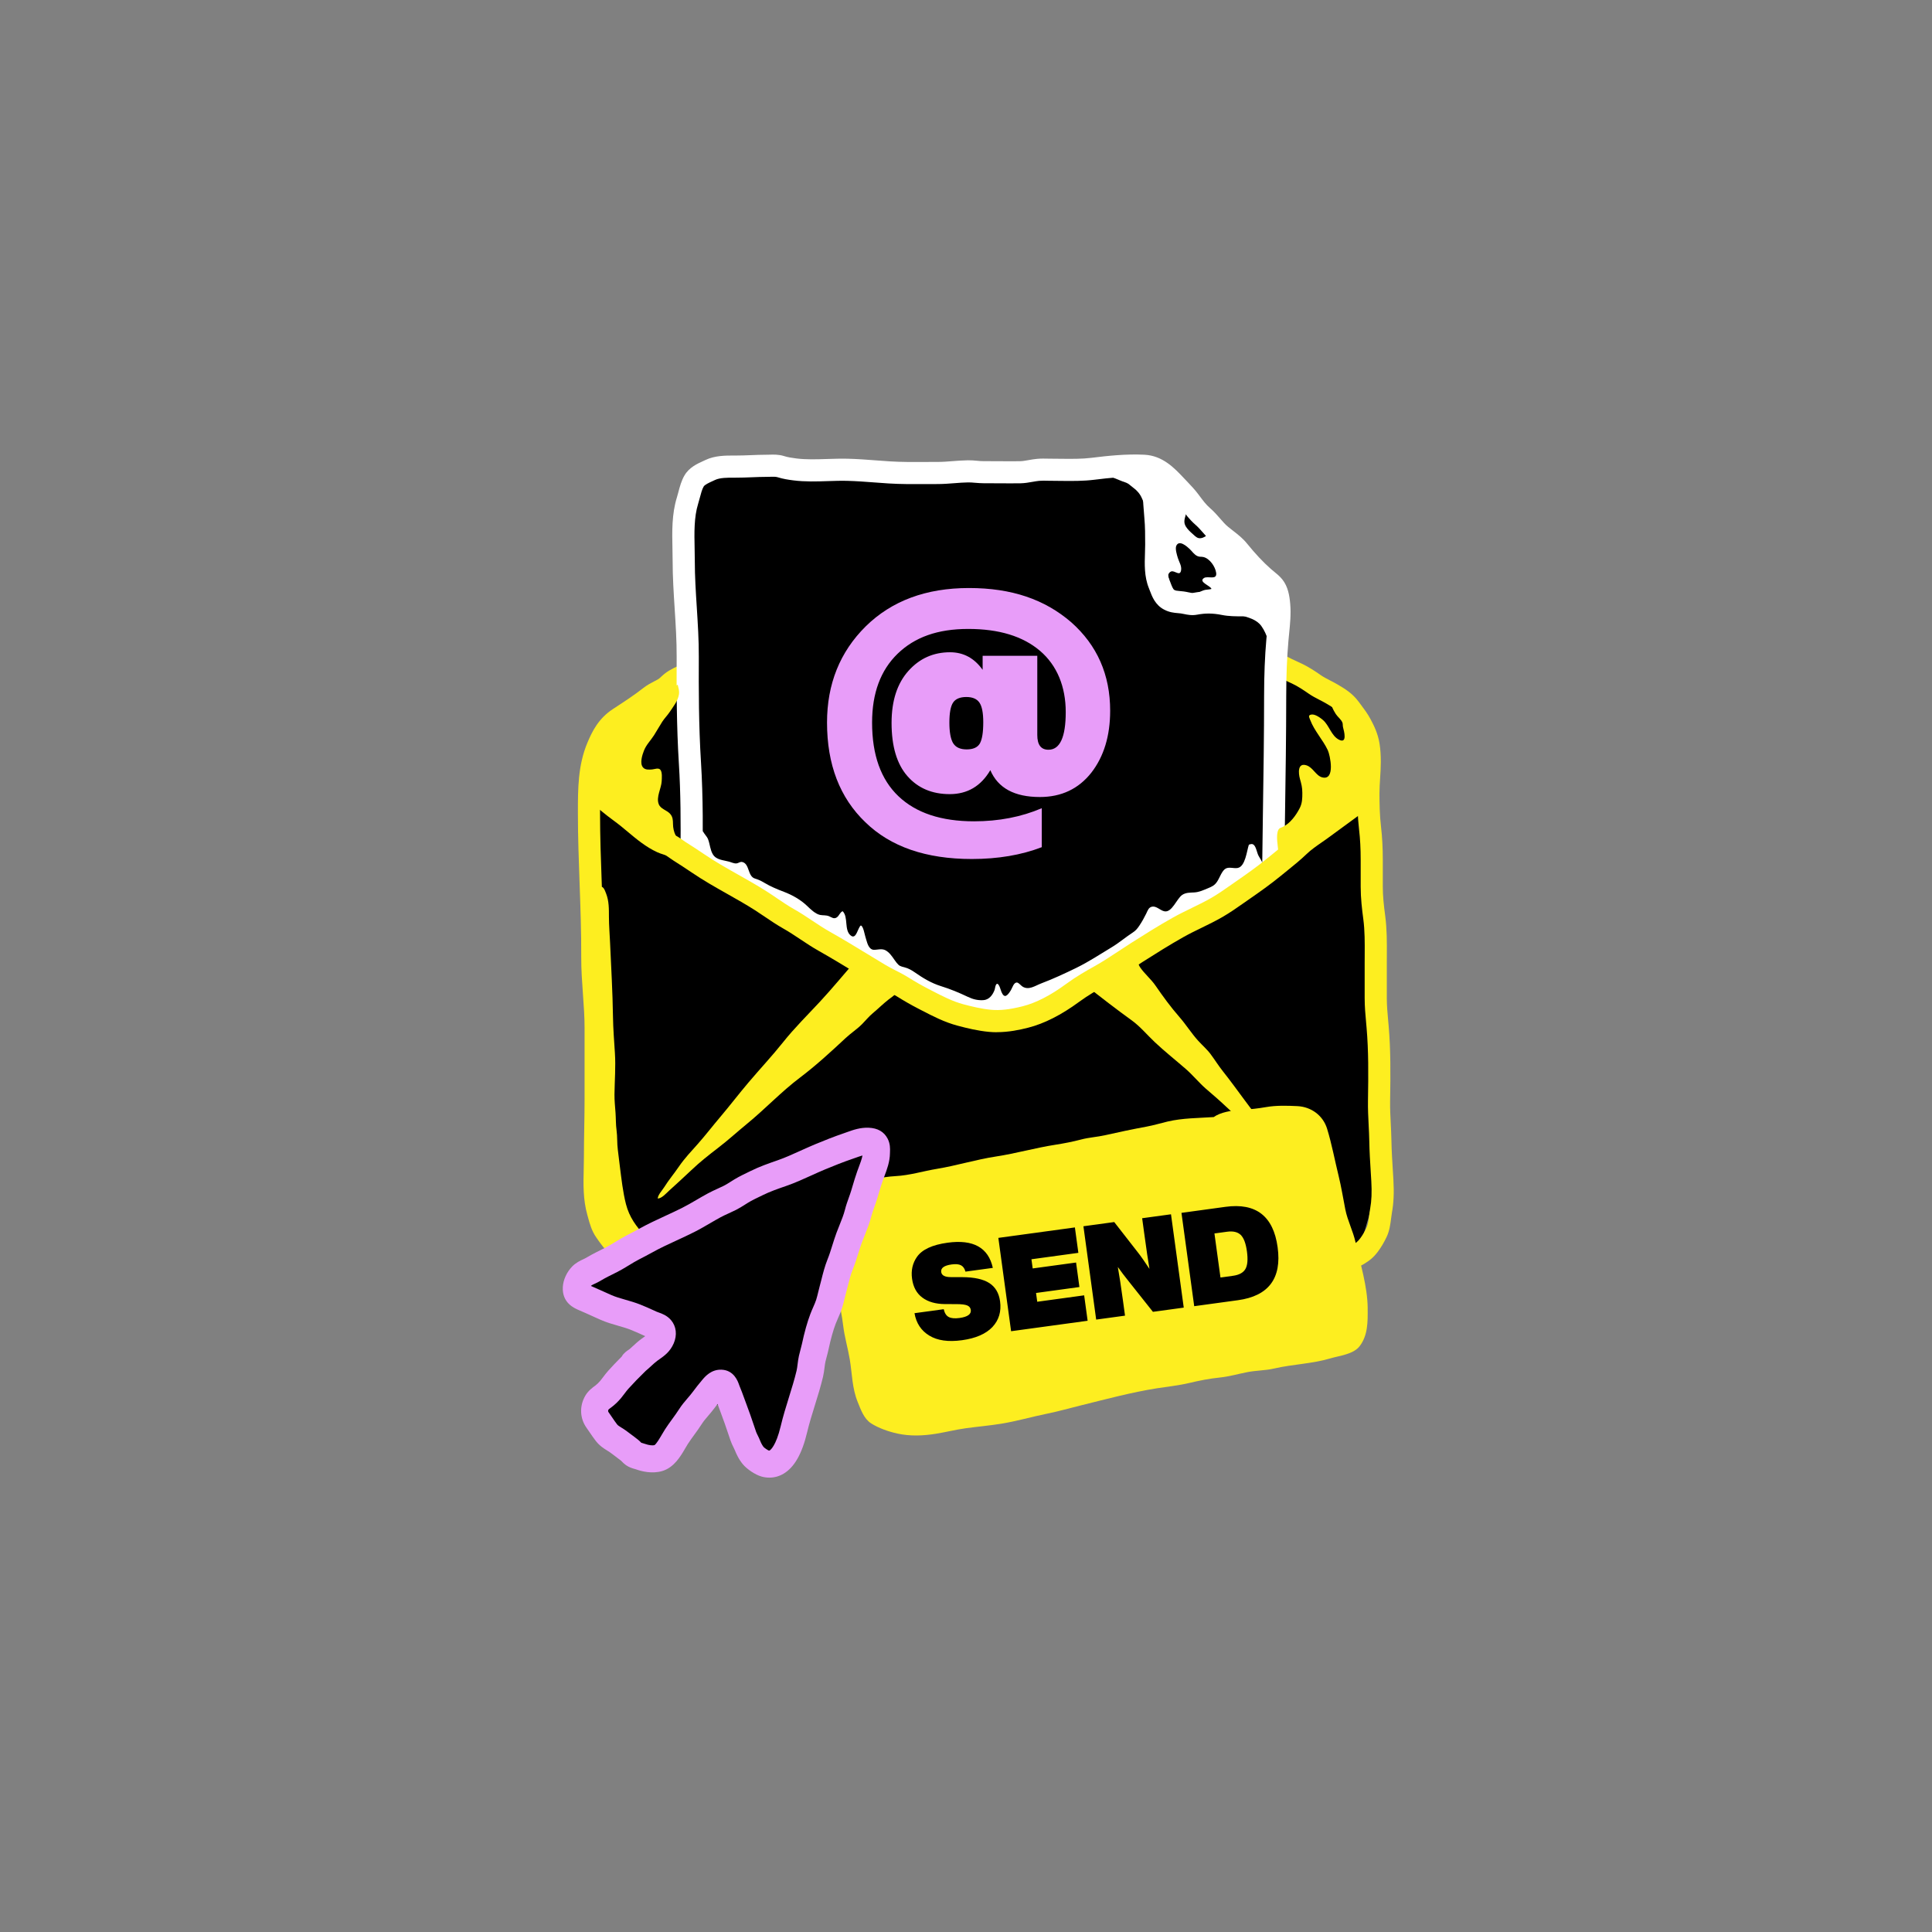 <svg xmlns="http://www.w3.org/2000/svg" id="Layer_1" data-name="Layer 1" viewBox="0 0 1080 1080"><rect x="0" y="0" width="1080" height="1080" fill="#808080" stroke="none"/><defs><style>      .cls-1 {        fill: #e89df9;      }      .cls-2 {        fill: #fff;      }      .cls-3 {        fill: #fdee20;      }    </style></defs><path d="m766.55,454.89c-.23-9.5-.81-18.94-1.75-28.4-.04-.35-.06-.6-.08-.79-.03-.16-.06-.34-.09-.59-.21-1.33-.41-2.66-.64-3.98-.38-2.19-.81-4.36-1.29-6.53-.95-4.22-2.11-8.4-3.59-12.46-.09-.24-.7-1.78-.87-2.23-.35-.76-.69-1.53-1.06-2.28-.82-1.66-1.71-3.28-2.67-4.86-.53-.87-1.08-1.73-1.65-2.57,0-.01-.61-.82-1.03-1.39-.46-.54-1.11-1.32-1.11-1.33-.68-.76-1.38-1.49-2.1-2.21-.61-.6-1.26-1.17-1.91-1.73-.1-.06-.37-.28-.88-.77-.01,0-.02-.02-.04-.03-.13-.02-.27-.04-.44-.07-.75-.13-1.53-.41-2.27-.58-3.83-.9-7.72-1.4-11.43-2.77-12.97-4.79-19.49-16.46-19.91-29.94-.16-5.14.72-10.24.84-15.37.02-.94-.03-1.89,0-2.83.01-.44.03-.74.06-.96-.06-.16-.12-.36-.19-.61-.18-.59-.31-1.17-.47-1.75,0,.15-.29-.28-.61-.82-.08-.08-.16-.16-.24-.24-9.15-10.56-18.81-20.7-29.37-29.86-2.23-1.93-4.5-3.81-6.81-5.65-.31-.23-1.97-1.52-2.07-1.6-1.09-.81-2.2-1.61-3.31-2.4-5.1-3.62-10.39-6.97-15.86-10.01-2.7-1.5-5.45-2.92-8.24-4.26-1.19-.57-2.39-1.13-3.6-1.67-.23-.11-2.04-.85-2.4-1-4.2-1.65-8.44-3.16-12.76-4.45-5.71-1.71-11.51-3.08-17.38-4.15-1.39-.25-2.78-.49-4.18-.71-.19-.03-2.37-.32-2.77-.38-2.55-.3-5.11-.56-7.67-.76-14.12-1.1-28.36-.65-42.51-.49-15.8.18-31.6.51-47.4.92-28.74.76-57.59,2.85-86.32,1.6-5.11-.22-10.24-.4-15.36-.1-1.26.07-6.82,1.06-2.65.17-2.1.45-4.18.82-6.23,1.48-.37.12-.73.26-1.1.39-.05.02-.08.04-.14.07-.88.53-1.81,1.07-2.71,1.56-.1.05-.16.08-.25.13-.03.03-.05.06-.09.1-.77.78-1.55,1.57-2.33,2.33-.11.11-.19.18-.28.26-.06.12-.12.24-.21.39-.61,1.1-1.32,2.13-1.9,3.24,0,0-.01.02-.01.03-.34,15.3-2.4,30.49-3.73,45.72-1.39,15.92-1.92,31.98,1.63,46.8.32,1.32.44,2.64.43,3.95v.04c0,.37-.03.73-.06,1.09-.01.19-.03.38-.05.57-.02.21-.06.41-.09.61-.05.33-.11.65-.18.98-.02.08-.04.15-.06.23-.62,2.61-1.9,5.1-3.85,7.12-4.7,4.87-9.32,9.81-13.79,14.89-2.21,2.52-4.39,5.07-6.52,7.66-.88,1.07-1.74,2.15-2.61,3.22-.24.3-.41.51-.55.68-.11.15-.24.33-.4.54-6.38,8.57-12.22,17.51-16.77,27.21-.26.55-.5,1.1-.75,1.65.03-.04-.77,1.77-.93,2.19-.83,2.14-1.6,4.3-2.31,6.49-1.3,4.04-2.38,8.16-3.24,12.31-.48,2.33-.86,4.67-1.24,7.01-.02.1-.03.19-.04.27-.01.16-.03.34-.05.55-.07.82-.18,1.63-.25,2.45-.45,4.69-.67,9.4-.72,14.1-.11,11.26.83,22.47,2.07,33.65,1.62,14.56,2.36,29.23,2.96,43.86.62,15.08.99,30.16,1.56,45.24.4,10.68.92,21.18.34,31.85-.54,9.78-1.28,19.62-.41,29.4.14,1.54.52,3.46.05.84.21,1.16.4,2.32.65,3.47.25,1.11.53,2.22.86,3.31.13.42.61,1.6.76,2.01.34.63.69,1.24,1.06,1.86.25.37.72,1.06,1.08,1.41.64.63,3.34,2.5.22.31,4.75,3.34,7.68,8.56,7.38,14.01.02.19.05.39.05.58.39,8.62-7.21,14.28-15,15-.31.03-.57.05-.8.07-.09.02-.2.05-.35.07-.93.19-1.85.38-2.76.62-.88.23-1.75.5-2.62.78-.15.05-.77.31-1.23.5-.42.23-.97.52-1.08.59-.62.39-1.24.78-1.85,1.18.81-.47-.16.4-1.05,1.19.31-.22-.33.57-.92,1.43-.03.1-.07.21-.12.34,0,.45-.02.9-.04,1.33.44,1.16,1.62,4.54.58,2.38.89,1.85,1.83,3.64,2.94,5.37.04.04.07.07.12.12.62.62,1.22,1.26,1.84,1.88.1.1.64.56,1.02.9.43.3,1.07.76,1.19.84,1.52,1,3.1,1.9,4.72,2.73.82.42,1.65.83,2.49,1.22.12.06.8.35,1.3.57.65.24,2.31.88,2.24.86.88.33,1.76.64,2.64.95,3.46,1.22,6.95,2.33,10.42,3.48,13.85,4.59,14.64,24.68,0,28.93-2.12.62-4.23,1.28-6.3,2.05-.34.13-.67.26-1,.39-.03.01-.05.02-.08.04-.55.3-1.16.54-1.72.83-1.6.81-3.17,1.69-4.68,2.66-.47.3-.94.62-1.4.94-.03.02-.04.03-.07.05-.04.04-.07.07-.07.07-1.11,1.02-2.15,2.07-3.2,3.14-.07.07-.11.11-.17.16-.11.19-.24.41-.42.69-.19.3-.45.91-.72,1.54.02.37-.17,1.12-.81,1.69-.09.3-.19.6-.26.9-.07.27-.12.56-.17.85,0,.86-.11,1.74-.09,2.6.52.52.45,1.75.31,2.2.06.41.1.73.12.82.31,1.28.7,2.54,1.14,3.79.04.11.08.22.12.33,1.08,1.97,2.05,3.98,3.28,5.87.26.4.53.78.8,1.17,1.42.99,1.59,1.66,1.21,1.47.31.42.59.83.85,1.12,1.61,1.81,3.33,3.53,5.15,5.14.35.31.71.61,1.07.91.93.16,1.65.92,1.72,1.19.46.38.88.73,1.11.89,2.01,1.33,4.1,2.54,6.27,3.61.02,0,.04.02.05.02,3.32.55,1.65.79,0,0-.13-.02-.24-.04-.38-.06.4.06.96.4,1.32.52,1.1.39,2.2.79,3.32,1.13,1.11.33,2.23.62,3.36.87.15.03.3.06.45.09,1.95-.25,4.51.12,6.53.14.14-.03.27-.05.41-.08,1.13-.29,2.24-.66,3.37-.97.22-.1.43-.2.64-.31,1.04-.55,2.01-1.2,3-1.82.08-.05.14-.08.21-.13.13-.14.28-.31.47-.5.89-.92,1.78-1.89,2.7-2.78.06-.06.11-.1.16-.15.33-.48.68-.96,1-1.45.82-1.25,1.58-2.55,2.29-3.87.49-.93,2.43-5.62,1.42-2.87.54-1.43,1.06-2.85,1.54-4.3,2.62-7.99,10.21-12.35,18.45-10.48,8.49,1.93,11.72,10.74,10.48,18.45.43-2.66.02,2.65,0,3.22,0,.1.01.17.02.26.1.47.21.95.35,1.41.25.61.37.97.42,1.17.04.05.06.08.1.14.22.38.47.73.7,1.1,0,0,0,0,0,0,.35.16,2.72,2.14,2.06,1.83.78.48,1.57.94,2.36,1.42.31.17.64.32.96.47.15.06.33.12.53.2,1.43.4,2.83.86,4.27,1.23,1.47.38,2.95.74,4.44,1.04-.46-.16,2.39.18,2.92.23.01,0,.03,0,.04,0,.17-.17.35-.33.52-.51.12-.14.24-.28.36-.42,1.1-2.14,2.85-4.13,4.18-6.13,1.69-2.54,3.21-5.18,4.58-7.91.59-1.18,1.13-2.38,1.7-3.56.2-.47.34-.78.43-.98.24-.59.48-1.18.71-1.77,2.46-6.34,4.48-12.85,6.22-19.43,1.72-6.52,3.17-13.12,4.34-19.77.24-1.34.46-2.68.67-4.02.08-.49.5-3.58.53-3.74.26-2.23.5-4.46.68-6.7.02-.24.06-.47.08-.7-.28-5.47,2.42-11.01,7.35-13.88,7.02-4.1,16.4-1.59,20.52,5.38,1.28,2.17,2.61,4.31,4.06,6.38.22.31,1.78,2.34,1.64,2.2.42.51.84,1.02,1.27,1.52,2.74,3.16,5.75,6.09,9,8.74-.28-.3,3.25,2.25,3.83,2.61,1.59,1.01,3.23,1.95,4.9,2.82.92.48,1.85.95,2.79,1.39,0,0,1.17.49,1.83.79.6.22,1.33.5,1.5.56.78.28,1.57.55,2.36.81,4,1.3,8.09,2.29,12.23,3.04,1.09.2,2.18.37,3.28.53.11.01.23.02.37.04,1.95.19,3.89.38,5.85.51,8.75.58,17.54.36,26.28-.23,15.57-1.06,30.98-3.45,46.48-5.2,13.21-1.49,26.51-2.07,39.76-3.06,7.62-.57,15.24-1.22,22.84-2.09,1.09-.13,2.19-.26,3.28-.39-.03,0,1.7-.23,2.36-.31.36-.05.7-.1.84-.12.87-.13,1.73-.26,2.6-.39,3.63-.56,7.25-1.2,10.85-1.93,6.86-1.39,13.67-3.12,20.28-5.44,1.43-.5,2.84-1.04,4.24-1.6.12-.08,1.98-.9,2.78-1.29,2.75-1.35,5.43-2.86,7.97-4.57.18-.12.35-.25.53-.37-.06,0,.21-.21,1.2-.86,1.07-.95,2.15-1.88,3.16-2.9,1.02-1.03,1.96-2.11,2.9-3.2.72-.84,1.44-1.7,2.14-2.56.18-.22,1.34-1.73,1.51-1.94,5.33-7.18,9.87-14.95,13.66-23.04,2.91-6.21,5.88-14.71,8.17-23.17,2.43-8.97,4.2-18.1,5.52-27.29.04-.29.07-.49.09-.62.07-.58.15-1.16.22-1.75.13-1.06.25-2.12.37-3.19.24-2.13.46-4.26.66-6.39.42-4.54.77-9.08,1.05-13.63.6-9.68.89-19.34.91-29.04.03-15.04.2-30.11,1.17-45.12-1.49-13.29-3.45-26.56-5.05-39.8-2.39-19.74-2.85-39.32-3.33-59.16Z"></path><g><path class="cls-3" d="m341.6,701.76c.82-.88,1.87-1.63,3.24-2.13,3.46-1.25,6.96-2.41,10.45-3.6-1.47-.64-2.88-1.45-4.25-2.5-2.86-2.19-5.12-5.32-7.58-8.88-1.34-1.94-2.01-4.41-2.79-7.27-.15-.55-.3-1.09-.45-1.64-1.92-6.77-1.74-14.18-1.55-22.02.06-2.32.11-4.63.11-6.91,0-5.43.09-10.97.19-16.32.09-5.41.19-11,.19-16.54v-13.31c-.01-8.6-.01-17.2,0-25.8.01-6.78-.48-13.56-.95-20.12-.47-6.49-.95-13.2-.92-19.7.07-13.96-.44-28.08-.93-41.73-.46-12.67-.93-25.77-.93-38.61v-.78c0-12.13,0-23.58,4.33-33.91,2.63-6.25,4.94-10.22,9.62-13.28l.91-.6c5.64-3.68,11.47-7.49,16.93-11.77,1.25-.98,2.74-1.75,4.46-2.64.7-.37,1.41-.73,2.12-1.12,1.84-1.01,3.15-2.23,4.2-3.2.51-.47.95-.88,1.38-1.2,1.67-1.26,4.34-2.43,6.7-3.47.88-.38,1.72-.76,2.49-1.12l-5.25-11.21c-.69.32-1.44.65-2.23,1-2.97,1.31-6.34,2.79-9.16,4.91-.94.7-1.69,1.4-2.35,2.02-.69.64-1.24,1.16-1.74,1.43-.62.34-1.25.67-1.87.99-1.98,1.03-4.23,2.19-6.39,3.89-5.03,3.95-10.64,7.61-16.06,11.15l-.91.6c-8.07,5.27-11.59,12.49-14.26,18.84-5.3,12.63-5.3,25.89-5.3,38.71v.78c0,13.06.48,26.27.94,39.05.49,13.53.99,27.51.92,41.23-.03,6.98.47,13.93.95,20.65.48,6.62.93,12.88.92,19.21-.01,8.61,0,17.22,0,25.83v13.31c0,5.43-.09,10.97-.18,16.32-.09,5.4-.19,10.99-.19,16.53,0,2.19-.05,4.4-.11,6.62-.2,8.41-.41,17.12,2.02,25.68.15.51.28,1.02.42,1.53.94,3.45,2.01,7.37,4.55,11.04,2.49,3.61,5.03,7.1,8.34,10.07Z"></path><path class="cls-3" d="m778.94,659.74c-.11-1.85-.22-3.69-.34-5.54-.34-5.37-.68-10.93-.78-16.33-.06-3.21-.22-6.43-.37-9.54-.22-4.41-.44-8.58-.37-12.78.25-15.5.35-28.44-.82-42.07-.09-1.01-.18-2.01-.27-3-.39-4.28-.75-8.33-.76-12.51v-19.69c0-1.44,0-2.88.02-4.32.04-7.11.08-14.46-.9-21.87-.84-6.3-1.36-11.24-1.36-16.42v-15.13c0-6.56-.33-12.67-.97-18.15-.79-6.7-.89-13.28-.89-18.84,0-2.78.17-5.55.36-8.49.19-2.95.38-6.01.39-9.13,0-3.9-.22-7.16-.71-10.24-.91-5.69-3.14-10.17-5.17-13.92-1.55-2.87-3.35-5.28-5.1-7.61-.43-.58-.87-1.16-1.3-1.75-3.61-4.93-8.04-7.53-11.96-9.82-1.39-.82-2.77-1.53-4.1-2.21-1.9-.98-3.7-1.91-5.26-3-2.73-1.91-6.85-4.68-11.15-6.66l-1.07-.49c-3.06-1.4-5.94-2.72-8.62-4.36l-6.46,10.56c3.31,2.03,6.68,3.57,9.94,5.06l1.06.48c3.38,1.55,6.88,3.91,9.21,5.54,2.24,1.57,4.5,2.74,6.68,3.86,1.24.64,2.41,1.25,3.52,1.9,3.8,2.23,6.23,3.73,8.22,6.44.46.63.92,1.24,1.38,1.85,1.54,2.06,3,4.01,4.11,6.07,2.02,3.75,3.29,6.58,3.84,10,.39,2.42.56,5.04.56,8.27,0,2.74-.18,5.48-.36,8.37-.19,3-.39,6.1-.39,9.27,0,5.91.12,12.95.98,20.28.59,5.01.89,10.63.89,16.71v15.13c0,6.5.75,12.72,1.46,18.05.87,6.56.83,13.17.79,20.17,0,1.46-.02,2.92-.02,4.39v19.7c0,4.74.41,9.26.81,13.62l.26,2.95c1.12,13.05,1.02,25.67.78,40.81-.08,4.61.16,9.18.38,13.6.15,3.01.31,6.11.36,9.12.1,5.69.45,11.38.8,16.89.11,1.83.23,3.65.33,5.48.34,5.98.14,10.91-.63,15.08-.24,1.33-.41,2.67-.58,3.97-.31,2.45-.63,4.99-1.4,6.65-1.05,2.25-2.41,4.55-3.64,6.16-1.37,1.79-2.24,2.46-4.53,3.84-2.65,1.59-5.95,1.92-9.77,2.3-1.11.11-2.23.22-3.35.36-5.8.74-12.42-.03-16.89-.66-.46-.06-.91-.14-1.36-.22,1.88,3.96,2.13,8.71.26,12.56,5.16.71,12.55,1.48,19.55.6,1.01-.13,2.02-.23,3.02-.33,4.63-.46,9.88-.99,14.91-4.01,3.31-1.99,5.46-3.61,8-6.95,1.75-2.3,3.58-5.37,5-8.41,1.6-3.42,2.07-7.11,2.48-10.35.15-1.18.29-2.3.47-3.28.95-5.16,1.21-11.05.81-18.03Z"></path><path class="cls-3" d="m506.47,699.03c-4.21.06-8.44.24-12.66.69-2.69.29-5.52.06-8.51-.17-2.1-.16-4.26-.33-6.54-.35-2.55,0-5.01.16-7.39.35.07,4.28-.34,8.45-1.21,12.5.52-.04,1.04-.08,1.55-.12,2.43-.19,4.71-.37,6.98-.36,1.83,0,3.68.15,5.64.31,3.42.27,6.96.55,10.79.14,3.26-.35,6.61-.51,9.99-.59-1.29-4.08-.83-8.78,1.36-12.41Z"></path><path class="cls-3" d="m479.18,536.03c-6.94,7.98-13.62,16.17-20.82,23.92-6.98,7.51-14.23,14.65-20.63,22.68-6.14,7.7-12.93,14.95-19.3,22.46-5.35,6.3-10.36,12.88-15.7,19.18-4.24,4.99-8.25,10.22-12.58,15.12-3.66,4.13-7.53,8.16-10.64,12.74-2.69,3.95-5.71,7.5-8.24,11.55-1,1.6-3.65,4.45-3.57,6.33,2.35-.16,4.72-2.96,6.34-4.43,4.17-3.8,8.36-7.58,12.44-11.47,4.73-4.51,9.81-8.51,14.99-12.48,5.56-4.26,10.73-9,16.15-13.44,10.14-8.31,19.08-17.88,29.56-25.79,9.03-6.82,17.34-14.48,25.6-22.18,2.89-2.7,6.26-4.86,9.05-7.66,2.03-2.04,3.77-4.24,5.99-6.1,3-2.51,5.8-5.29,8.88-7.71,1.34-1.05,3.07-2.15,4.16-3.39.86-.98.72-1.62-21.65-19.31Z"></path><path class="cls-3" d="m607.14,550.95c8.4,6.67,16.74,13.11,25.41,19.37,4.84,3.49,8.69,8.2,13.01,12.27,5.54,5.22,11.48,9.91,17.21,14.89,3.92,3.4,7.2,7.45,11.08,10.91,2.86,2.55,5.83,4.96,8.65,7.56,5.55,5.12,10.99,10.29,16.79,15.14,8.98,7.5,18.49,14.91,26.73,23.23,3.14,3.17,6.75,7.95,10.87,9.72-.58-1.28-1.54-2.31-2.44-3.38-2.79-3.33-5.51-6.76-8.52-9.9s-6.2-6.11-9.09-9.38c-3.06-3.48-5.72-7.28-8.77-10.78-8.82-10.12-16.17-21.32-24.51-31.81-2.4-3.02-4.43-6.29-6.72-9.38-2.06-2.8-4.71-5.05-7.04-7.61-3.8-4.18-6.79-9.04-10.52-13.3-4.9-5.6-9.15-11.45-13.38-17.58-2.5-3.62-5.93-6.4-8.49-10.05-1.28-1.83-1.94-5.38-3.78-6.63-2.49-1.7-6.24.96-8.26,2.18-5.03,3.04-7.94,8.07-18.24,14.53Z"></path><path class="cls-2" d="m389.6,479.05c.67-4.95,1.78-9.79,3.32-14.52.71,1.77,2.26,2.89,2.95,4.76,1,2.67,1.12,5.81,2.62,8.28,1.95,3.2,5.78,3.18,9.11,4.1,1.3.36,2.79,1.15,4.15.97,1.26-.17,2.04-1.17,3.5-.69,3.82,1.28,2.7,7.95,6.79,9.17,2,.6,3.31,1.22,5.14,2.31,3.48,2.09,7.22,3.65,11.01,5.09,4.67,1.77,9.35,4.4,12.98,7.88,1.86,1.78,4.61,4.51,7.25,5.05,1.71.34,3.35.03,5.03.73,1.48.61,2.65,1.7,4.25.69,1.46-.92,1.68-2.76,3.33-3.51,3.36,3.29.68,10.63,4.6,13.64,3.09,2.38,3.81-4.39,5.58-5.66,1.4.35,2.13,5.1,2.56,6.39.65,1.96,1.18,5.02,2.84,6.46,1.05.91,2.07.82,3.41.66,2.54-.29,4.09-.54,6.23,1.2,2.11,1.71,3.31,4.06,4.97,6.15,1.43,1.8,2.18,1.98,4.39,2.53,2.12.53,4.03,1.61,5.82,2.86,4.61,3.22,9.22,6,14.68,7.7,5.25,1.63,9.93,3.59,14.89,5.94,2.83,1.34,5.38,2.01,8.53,1.87,3.39-.15,5.41-2.89,6.49-5.86.19-.51.44-3.38,1.47-3.28,1.11.11,1.98,3.73,2.32,4.53,1.69,4.01,3.44,2.03,5.3-1,.8-1.3,1.6-4.49,3.48-4.23.91.13,2.17,1.72,2.98,2.23,3.53,2.23,6.99-.43,10.51-1.77,6.69-2.53,13.27-5.59,19.69-8.73,6.83-3.34,13.18-7.55,19.7-11.48,4.1-2.47,7.74-5.61,11.75-8.22,1.65-1.07,2.54-2.16,3.62-3.75,1.48-2.2,2.74-4.44,3.9-6.82.82-1.68,1.34-3.61,3.41-3.91,2.38-.35,4.42,2.11,6.69,2.6,4.31.94,6.9-7.03,10.01-9.14,2.07-1.4,4.41-1.25,6.8-1.4,2.83-.18,5.1-1.31,7.69-2.37,2.25-.92,3.62-1.58,5.03-3.66s2.64-6.04,4.73-7.26c1.95-1.14,4.66.05,6.82-.39,4.25-.85,5.04-9.52,6.2-12.99,1.03-.38,1.94-.67,2.8.14,1.36,1.28,1.75,4.59,2.71,6.21.78,1.31,1.65,2.73,2.26,4.1.76,1.72.08,2.3-1.38,3.61-2.05,1.84-4.68,3.02-6.92,4.65-2.81,2.05-5.49,3.97-8.62,5.5-2.92,1.42-5.47,3.01-7.91,5.17-2.82,2.5-5.49,4.33-8.65,6.3-1.64,1.02-3.21,2.16-4.73,3.35-3.6,2.84-7.81,4.56-11.39,7.4-3.08,2.44-5.59,5.53-9.08,7.41-1.49.8-3.14,1.25-4.63,2.06-1.69.92-2.9,2.29-4.37,3.5-2.06,1.7-4.56,2.76-6.71,4.36-2.89,2.14-5.42,4.58-8.14,6.9-2.88,2.45-6.38,4.25-9.62,6.17-3.99,2.37-7.97,4.75-11.95,7.13s-8.76,3.58-12.64,6.21c-1.84,1.25-3.51,2.42-5.62,3.17-4.67,1.66-10.27,2.68-15.2,2.87-5.5.21-10.89.99-16.41.68s-10.82-2.27-16-3.93c-6.8-2.18-13.63-3.61-20.23-6.46-8.29-3.58-15.24-9.87-23.42-13.76-5.36-2.54-10.37-5.52-15.55-8.36-4.77-2.62-9.73-4.82-14.42-7.61-5.66-3.37-11.2-7-16.9-10.3-5.13-2.96-10.44-5.55-15.5-8.65-4.81-2.95-9.02-6.82-14.03-9.39-3.74-1.92-6.85-4.54-10.34-6.83-4.87-3.19-8.8-7.46-15.95-14.78Z"></path><path class="cls-3" d="m360.87,691.19c-5.21-5.5-9.09-10.8-10.96-18.11-1.73-6.77-2.51-14.08-3.4-21-.4-3.13-.74-6.27-1.15-9.4-.47-3.61-.2-7.26-.7-10.86-.45-3.21-.34-6.46-.57-9.69-.24-3.44-.63-6.89-.59-10.35.09-7.68.74-15.45.24-23.14-.44-6.79-.98-13.58-1.08-20.38-.21-13.78-1.01-27.6-1.63-41.37-.21-4.7-.61-9.48-.63-14.18-.02-4.56.09-9-1.62-13.31-.6-1.52-1.8-5.3-3.85-2.83-1.43,1.72-1.53,5.21-1.88,7.34-.86,5.2-.67,10.73-.97,16.01-.83,14.22-.44,28.52.04,42.75.2,5.95,1.38,11.8,1.68,17.75.27,5.28.52,10.54.69,15.82.34,10.49.49,20.99.5,31.48.01,8.14-1.01,16.15-1.15,24.28-.14,8.12.04,15.96,1.72,23.95.67,3.21,1.78,6.54,3.09,9.54.59,1.35,1.7,2.27,2.45,3.55.87,1.48,1.52,3.93,3,4.88.64.41,1.3.49,1.98.81,1.03.5,1.82,1.43,2.98,1.57.98.12,2.48-.54,3.35-.8,2.47-.74,4.84-1.56,8.48-4.31Z"></path><g><path class="cls-3" d="m693.58,690.34c-1.7-1.66-4.25-2.26-7.67-1.79l-7.03.96,3.37,24.62,7.03-.96c3.42-.47,5.72-1.73,6.91-3.78,1.19-2.05,1.47-5.33.86-9.82-.61-4.49-1.77-7.57-3.46-9.23Z"></path><path class="cls-3" d="m764.55,731.39c-.13-12.49-4.14-24.87-6.82-37.03-1.37-6.22-4.47-12.08-5.69-18.29-1.25-6.31-2.22-12.54-3.76-18.8-2.14-8.68-3.8-17.76-6.43-26.31-2.26-7.36-8.82-12.26-16.66-12.63-5.61-.27-11.86-.44-17.37.53-4.5.79-9.07,1.29-13.61,1.53-5.88.31-12.07,1.4-15.73,4.06-8.54.57-17.39.52-25.79,2.5-3.93.93-7.73,2.09-11.71,2.83-7.77,1.44-15.53,3.06-23.22,4.81-4.46,1.01-8.93,1.22-13.36,2.39-4.76,1.25-9.5,2.17-14.37,2.93-11.21,1.74-22.1,4.88-33.31,6.59-11.09,1.69-21.85,5.06-32.93,6.89-7.87,1.3-15.23,3.65-23.19,4.07-4.13.22-8.37.89-12.46,1.92-6.35,20.31-12.07,40.86-19.07,60.96-.19.55-.42,1.05-.69,1.51-.16.45-.32.91-.48,1.36,1.53,5.92,2.73,11.91,3.46,17.98.76,6.28,2.61,12.43,3.66,18.68,1.35,8.09,1.28,16.15,4.45,23.88,1.71,4.18,3.41,9.3,7.48,11.92,4.16,2.67,9.84,4.64,14.69,5.7,7.15,1.55,14.29,1.27,21.47.12,5.63-.9,11.19-2.33,16.83-3.1,6.66-.92,13.34-1.47,19.99-2.56,8.55-1.41,17.04-3.89,25.54-5.61,6.29-1.27,12.49-3.06,18.72-4.59,13.94-3.43,28.22-7.31,42.42-9.55,6.09-.96,12.16-1.56,18.17-2.98,5.76-1.36,11.21-2.45,17.12-3.06,5.22-.54,10.13-1.98,15.26-2.99,5.06-1,10.05-.87,15.13-2.05,10.28-2.39,21.16-2.62,31.29-5.63,5.25-1.56,12.91-2.28,16.43-6.81,4.72-6.07,4.59-13.87,4.52-21.13Zm-209.74,10.39c-3.7,3.89-9.38,6.36-17.05,7.41-7.67,1.05-13.76.19-18.27-2.58-4.56-2.76-7.32-6.94-8.28-12.53l16.34-2.23c.5,2.22,1.45,3.68,2.84,4.39,1.39.71,3.38.88,5.97.53,4.54-.62,6.65-2.13,6.32-4.52-.16-1.17-.82-2-1.98-2.49-1.16-.49-3.16-.74-6-.75l-6.42-.02c-5.23-.03-9.45-1.23-12.66-3.61-3.21-2.37-5.14-5.9-5.78-10.59-.63-4.59.28-8.65,2.74-12.17,2.87-4.12,8.58-6.77,17.13-7.94,14.36-1.96,22.79,2.73,25.29,14.08l-15.31,2.09c-.43-1.68-1.24-2.85-2.42-3.51-1.19-.66-2.95-.83-5.29-.51-4.2.57-6.15,1.99-5.84,4.23.26,1.9,2.06,2.85,5.39,2.85l6.42.02c6.67.03,11.7,1.14,15.08,3.31,3.38,2.18,5.39,5.58,6.02,10.22.77,5.67-.64,10.44-4.24,14.31Zm10.4,2.38l-7.13-52.17,42.79-5.85,1.94,14.21-26.23,3.59.7,5.13,24.25-3.31,1.87,13.7-24.25,3.32.67,4.91,26.23-3.59,1.94,14.21-42.79,5.85Zm79.28-10.84l-13.52-17.03c-2.28-2.82-4.31-5.51-6.1-8.05.86,4.86,1.82,11.1,2.86,18.72l1.16,8.5-16.12,2.2-7.13-52.17,17.22-2.35,13.3,17.06c1.63,2.07,3.76,5.11,6.4,9.13-.74-4.33-1.72-10.94-2.93-19.83l-1.16-8.5,16.12-2.2,7.13,52.17-17.22,2.35Zm47.48-6.49l-24.4,3.34-7.13-52.17,24.62-3.37c17.05-2.33,26.76,5.2,29.14,22.59,2.38,17.39-5.03,27.26-22.22,29.61Z"></path></g><path class="cls-1" d="m430.08,826.01c-1.4,0-2.82-.19-4.25-.57-3.73-1-8.33-4.28-10.44-6.76-2.47-2.89-4.02-6.5-4.57-7.92-.19-.49-.49-1.1-.81-1.74-.53-1.07-1.14-2.29-1.63-3.73-.46-1.35-.92-2.71-1.38-4.06-1.24-3.67-2.41-7.14-3.74-10.6-.52-1.35-1.02-2.72-1.51-4.1-.21-.57-.41-1.14-.62-1.7-.58.74-1.14,1.48-1.68,2.22-1.15,1.55-2.33,2.94-3.48,4.28-1.35,1.58-2.63,3.07-3.57,4.54-1.4,2.21-2.89,4.26-4.33,6.23-1.28,1.76-2.49,3.42-3.58,5.12-.43.67-.88,1.44-1.36,2.27-2.66,4.58-6.31,10.85-12.93,12.83-5.74,1.71-11.74.12-14.8-.99-.22-.08-.45-.14-.68-.2-1.2-.34-3.01-.86-4.78-2.09-1.05-.74-1.82-1.53-2.37-2.1-.12-.13-.24-.26-.37-.38-1.14-.91-2.4-1.85-3.73-2.84-.72-.53-1.44-1.07-2.15-1.61-.54-.41-1.15-.79-1.87-1.23-1.9-1.18-4.27-2.64-6.4-5.39-1.21-1.56-2.26-3.11-3.28-4.6-.61-.89-1.21-1.79-1.84-2.66-3.8-5.28-4.11-12.15-.8-17.93,1.63-2.85,4.2-4.71,5.58-5.7.92-.67,2.01-1.72,2.91-2.8.52-.63,1.01-1.29,1.51-1.95.82-1.09,1.75-2.33,2.84-3.55,2.26-2.52,4.73-5.12,7.61-8,1.01-1.88,2.78-3.1,4.28-4.07.64-.54,1.26-1.12,1.92-1.73,1.37-1.27,2.93-2.7,4.75-4.04.51-.37,1.01-.73,1.5-1.07.24-.17.46-.33.66-.47l-1.35-.61c-2.42-1.1-4.71-2.14-7.03-3.05-2.11-.82-4.36-1.47-6.75-2.15-3.24-.93-6.58-1.89-9.99-3.4-1.43-.64-2.85-1.28-4.27-1.92-2.54-1.15-5.08-2.3-7.67-3.4-2.61-1.11-9.54-4.07-9.01-13.02.24-3.99,2.19-8.25,5.22-11.38,2.1-2.16,4.6-3.32,6.43-4.16l.49-.23c.63-.3,1.3-.69,2.08-1.15.54-.32,1.09-.64,1.65-.95,1.66-.91,3.32-1.74,4.93-2.54,1.77-.88,3.44-1.72,5.02-2.61,1.19-.68,2.35-1.39,3.51-2.1,2-1.22,4.06-2.48,6.33-3.65,2.21-1.14,4.72-2.42,7.07-3.74,4.81-2.68,9.78-4.97,14.58-7.19,3.23-1.49,6.29-2.9,9.31-4.42,2.71-1.36,5.33-2.89,8.1-4.51,2.06-1.2,4.19-2.44,6.39-3.63,1.84-.99,3.65-1.82,5.39-2.61,1.17-.53,2.35-1.07,3.5-1.65,1.23-.62,2.52-1.44,3.89-2.3,1.32-.83,2.68-1.7,4.19-2.51,1.67-.91,3.33-1.71,4.93-2.48.68-.33,1.37-.66,2.05-1,4.95-2.45,9.96-4.19,14.82-5.88l.18-.06c4.22-1.47,8.3-3.32,12.62-5.28,2.65-1.2,5.39-2.45,8.19-3.61,5.08-2.11,10.58-4.32,16.35-6.28.56-.19,1.11-.39,1.67-.59,3.47-1.24,7.41-2.65,12.13-2.45,4.98.21,8.52,2.24,10.52,6.05,1.52,2.9,1.42,5.68,1.35,7.52,0,.23-.02.45-.02.68-.06,4.8-1.71,9.18-3.17,13.04-.29.78-.58,1.54-.85,2.29-.84,2.36-1.55,4.78-2.31,7.34-.25.84-.5,1.68-.75,2.52-.5,1.66-1.06,3.21-1.59,4.7-.67,1.87-1.3,3.63-1.75,5.39-.95,3.76-2.34,7.23-3.68,10.58-.53,1.32-1.06,2.64-1.55,3.95-.75,2.02-1.4,4.1-2.09,6.29-.89,2.85-1.81,5.8-3.02,8.78-1.18,2.93-1.99,6.13-2.84,9.53-.34,1.34-.67,2.68-1.04,4.01-.25.93-.48,1.87-.71,2.81-.4,1.65-.81,3.37-1.37,5.13-.66,2.12-1.49,4-2.29,5.81-.48,1.09-.93,2.12-1.31,3.11-1.47,3.9-2.8,8.66-4.05,14.54-.29,1.36-.63,2.63-.96,3.86-.26.96-.52,1.92-.74,2.9-.22.98-.36,2.12-.51,3.32-.2,1.57-.42,3.36-.86,5.21-1.3,5.41-2.94,10.71-4.54,15.83-1.62,5.2-3.14,10.11-4.33,15.11-2.83,11.95-7.12,19.5-13.12,23.08-2.47,1.48-5.16,2.22-7.95,2.22Zm-.26-15.16c.26.06.3.04.44-.05.35-.21,3.5-2.37,6.16-13.58,1.31-5.51,2.98-10.9,4.6-16.12,1.59-5.11,3.09-9.94,4.27-14.86.25-1.04.4-2.26.56-3.56.18-1.43.38-3.04.75-4.71.27-1.2.58-2.39.9-3.57.29-1.09.57-2.11.78-3.09,1.42-6.63,2.95-12.09,4.69-16.71.51-1.37,1.07-2.64,1.61-3.86.66-1.51,1.29-2.93,1.7-4.24.4-1.28.74-2.68,1.1-4.16.26-1.08.52-2.16.81-3.22.34-1.24.65-2.5.97-3.74.94-3.74,1.92-7.6,3.48-11.49.98-2.42,1.77-4.95,2.61-7.64.72-2.29,1.46-4.65,2.34-7.05.53-1.44,1.11-2.87,1.69-4.31,1.21-3.02,2.36-5.88,3.06-8.65.62-2.47,1.41-4.67,2.17-6.79.49-1.38.96-2.68,1.35-3.98l.73-2.45c.78-2.63,1.59-5.34,2.55-8.07.3-.84.62-1.7.95-2.58.84-2.23,1.7-4.52,2.04-6.44-1.11.3-2.32.73-3.62,1.19-.62.22-1.25.44-1.88.66-5.36,1.82-10.58,3.93-15.43,5.94-2.57,1.07-5.08,2.2-7.73,3.41-4.44,2.02-9.03,4.1-13.91,5.8l-.18.06c-4.61,1.6-8.97,3.11-13.06,5.14-.73.36-1.45.71-2.18,1.06-1.51.73-2.94,1.42-4.3,2.16-1.06.57-2.15,1.27-3.31,2-1.61,1.02-3.28,2.08-5.17,3.03-1.33.67-2.68,1.29-4.03,1.9-1.59.72-3.09,1.41-4.48,2.16-1.98,1.07-3.92,2.2-5.96,3.39-2.85,1.66-5.79,3.38-8.91,4.95-3.26,1.64-6.57,3.17-9.78,4.65-4.75,2.19-9.24,4.26-13.55,6.67-2.58,1.44-5.2,2.78-7.52,3.98-1.77.91-3.51,1.97-5.36,3.1-1.29.79-2.58,1.57-3.9,2.33-1.94,1.11-3.88,2.08-5.76,3.01-1.54.76-2.99,1.49-4.37,2.25-.44.24-.86.49-1.28.74-.97.57-2.06,1.21-3.34,1.81l-.57.26c-.67.31-1.68.77-1.97,1.02-.08.08-.15.17-.22.26,2.42,1.04,4.8,2.12,7.11,3.16,1.39.63,2.78,1.26,4.19,1.88,2.45,1.09,5.15,1.86,8.02,2.68,2.62.75,5.33,1.53,8.09,2.61,2.71,1.06,5.29,2.23,7.79,3.37l1.54.7c.33.15.68.26,1.04.39,1.89.67,4.75,1.69,6.99,4.32,2.94,3.46,3.5,8.31,1.49,12.97-2.02,4.69-5.31,7-7.94,8.85-.4.28-.81.57-1.23.88-1.14.84-2.27,1.88-3.46,2.97-.96.89-1.94,1.79-3.03,2.69-3.91,3.81-7.02,7.02-9.76,10.08-.65.73-1.31,1.61-2.01,2.53-.63.84-1.27,1.68-1.94,2.5-1.71,2.07-3.73,4-5.7,5.42-.28.2-1.09.79-1.4,1.11-.27.55-.27,1.03.02,1.43.71.99,1.4,2,2.08,3.01.93,1.37,1.8,2.66,2.72,3.84.43.56,1.12,1,2.4,1.79.91.56,1.94,1.2,3.04,2.03.67.51,1.35,1.01,2.02,1.51,1.4,1.04,2.84,2.1,4.27,3.25.73.58,1.3,1.18,1.72,1.61.02.02.04.04.06.06.12.03.23.06.35.1.57.16,1.14.33,1.67.52,2.41.87,4.47.98,5.35.72,1.05-.57,3.15-4.19,4.17-5.93.61-1.04,1.18-2.02,1.73-2.87,1.32-2.05,2.71-3.96,4.06-5.81,1.36-1.87,2.65-3.64,3.8-5.45,1.52-2.39,3.29-4.46,4.86-6.28,1.01-1.18,1.97-2.3,2.78-3.4,1.64-2.22,3.43-4.49,5.33-6.74,1.62-1.92,5.02-5.9,10.73-5.7,6.97.27,9.13,6.4,9.84,8.41.09.24.17.49.26.71.95,2.24,1.76,4.48,2.55,6.65.46,1.27.91,2.53,1.39,3.78,1.45,3.77,2.73,7.56,3.97,11.22.45,1.32.89,2.65,1.35,3.97.18.52.52,1.2.88,1.93.43.87.92,1.86,1.36,2.99.53,1.36,1.34,2.83,1.96,3.56.51.56,2.19,1.7,2.94,2Zm-89.71-22.84h0,0Zm12.22-33.59l8.67,10.85"></path><path class="cls-2" d="m702.27,327.35c.63.55,1.3,1.1,1.97,1.65,1.15.93,2.34,1.9,2.98,2.7.82,1.03,1.4,3.37,1.71,6.95.39,4.49-.12,9.52-.61,14.39-.14,1.39-.28,2.77-.4,4.12-.86,9.77-1.27,20.18-1.28,31.83,0,21.97-.34,44.33-.67,65.96-.18,12-.36,24.23-.49,36.5,4.19-3.51,8.38-7.03,12.5-10.61.11-8.63.23-17.23.36-25.7.33-21.67.66-44.08.67-66.14,0-11.29.41-21.35,1.23-30.76.11-1.3.25-2.63.38-3.97.55-5.43,1.11-11.05.62-16.69-.39-4.52-1.21-9.66-4.37-13.62-1.47-1.84-3.25-3.29-4.83-4.57-.55-.45-1.1-.89-1.61-1.34-4.25-3.73-8.76-8.54-13.41-14.29-2.34-2.89-5.16-5.07-7.65-7-1.89-1.46-3.68-2.84-5.06-4.35-.66-.73-1.31-1.47-1.96-2.21-1.82-2.08-3.7-4.24-5.99-6.23-2.19-1.9-3.86-4.14-5.8-6.74l-.61-.82c-2.04-2.73-4.25-5.04-6.38-7.28l-1.8-1.89c-5.26-5.58-11.81-12.52-21.99-13.04-10.22-.52-20.64.61-29.6,1.72-5.33.66-10.76.6-16.51.55-2.46-.03-4.9-.01-7.39-.07-2.09-.05-4.24-.1-6.49.1-1.72.15-3.28.43-4.8.7-1.71.3-3.33.59-4.85.62-3.77.06-7.65.03-11.4,0-2.94-.02-5.89-.04-8.83-.03-1.16.03-2.42-.1-3.75-.22-1.59-.14-3.25-.29-5.03-.26-2.94.03-5.82.26-8.61.47-2.95.23-5.75.46-8.5.44-2.37,0-4.74,0-7.12.02-6.4.04-13.01.08-19.4-.33-2.52-.16-5.04-.35-7.57-.54-5.25-.4-10.67-.81-16.05-.94-3.83-.09-7.7.03-11.44.15-6.12.2-11.9.39-17.4-.32-2.86-.37-4.7-.67-6.81-1.33-2.93-.92-5.81-.83-8.13-.76-.55.02-1.1.03-1.65.03-2.92,0-5.82.12-8.62.23-2.93.12-5.71.21-8.51.22h-.68c-4.89-.02-10.97-.05-16.3,2.5-.42.2-.86.4-1.31.61-3.29,1.5-7.8,3.55-10.39,7.99-1.75,2.99-2.64,6.38-3.43,9.37-.26,1-.52,1.97-.8,2.88-2.92,9.4-2.71,19.24-2.5,28.76.05,2.29.1,4.56.1,6.78,0,9,.58,18.02,1.14,26.75.56,8.82,1.15,17.95,1.11,26.84-.08,17.98-.06,38.92,1.24,59.75,1.03,16.42,1.07,33.2.92,49.72,4.09,2.92,8.19,5.83,12.28,8.75.24-19.49.39-39.51-.84-59.24-1.28-20.45-1.3-41.13-1.22-58.92.04-9.32-.56-18.66-1.13-27.69-.55-8.53-1.11-17.35-1.11-25.96,0-2.31-.05-4.67-.1-7.05-.18-8.53-.37-17.35,1.95-24.82.33-1.07.64-2.22.95-3.4.62-2.34,1.25-4.75,2.15-6.28.61-1.05,2.96-2.12,4.84-2.98.52-.24,1.02-.47,1.51-.7,2.78-1.33,7.1-1.31,10.92-1.29h.69c3.07,0,6.1-.11,9.04-.23,2.8-.11,5.45-.22,8.13-.22.66,0,1.33-.02,2-.04,1.61-.05,3.12-.09,4.08.21,3.26,1.02,6.08,1.43,8.92,1.79,6.48.83,13.03.62,19.37.41,3.73-.12,7.26-.24,10.73-.15,5.06.13,10.33.52,15.42.91,2.58.19,5.15.39,7.71.55,6.81.43,13.65.39,20.26.36,2.34-.01,4.67-.03,7.01-.02,3.27,0,6.43-.24,9.5-.48,2.7-.21,5.26-.41,7.78-.44,1.19-.02,2.48.1,3.83.21,1.55.13,3.16.25,4.88.26,2.89-.02,5.78,0,8.67.03,3.82.03,7.76.05,11.67,0,2.52-.04,4.81-.45,6.83-.81,1.31-.23,2.54-.45,3.72-.56,1.56-.14,3.28-.1,5.11-.05,2.54.06,5.04.05,7.56.08,5.9.06,12,.12,18.15-.64,8.44-1.04,18.22-2.12,27.44-1.65,5.21.27,9.11,4.39,13.61,9.17l1.84,1.94c1.97,2.06,3.83,4.01,5.43,6.15l.6.8c2.16,2.9,4.4,5.9,7.59,8.68,1.65,1.44,3.18,3.18,4.79,5.03.7.81,1.41,1.61,2.13,2.41,2.1,2.31,4.41,4.09,6.64,5.81,2.15,1.66,4.17,3.22,5.6,4.99,5.09,6.3,10.1,11.61,14.86,15.81Z"></path><path class="cls-2" d="m698.93,344.56c-.51,0-1.01,0-1.49-.02-.42,0-.83-.02-1.24-.02h-1.62c-3.71.02-7.54.04-11.62-.77-4.92-.98-9.13-1.02-13.65-.16-3.02.58-5.5.06-7.5-.36-.56-.12-1.13-.24-1.73-.32-.59-.08-1.15-.12-1.68-.17-2.09-.18-4.69-.4-7.7-1.99-4.92-2.61-6.66-7.22-7.93-10.58-.18-.49-.37-.97-.56-1.45-2.61-6.44-2.37-13.43-2.16-19.6.05-1.59.11-3.17.11-4.7,0-4.92,0-10-.45-14.87-.99-10.76-1.26-20.13-.84-29.49l12.37.55c-.39,8.78-.14,17.62.8,27.8.5,5.43.5,10.8.5,16,0,1.67-.06,3.38-.12,5.12-.18,5.17-.36,10.52,1.26,14.53.23.57.45,1.15.67,1.73.67,1.77,1.35,3.59,2.13,4,.75.39,1.34.46,2.95.6.73.06,1.49.13,2.29.24.97.13,1.85.31,2.62.48,1.31.27,2.07.43,2.63.32,6.07-1.16,11.91-1.1,18.37.18,2.86.57,5.92.55,9.16.54h1.68c.49,0,.98,0,1.47.01,1.16.02,2.25.04,3.08-.09.63-.1,1.24-.25,1.86-.39.91-.21,1.94-.45,3.05-.61.18-.03.42-.07.69-.12,3.02-.56,7.59-1.41,10.81,1.5l-8.3,9.19c.98.88,2.01,1.12,2.32,1.13-.54-.01-1.96.24-2.58.36-.47.09-.88.16-1.19.2-.59.09-1.28.25-2.02.42-.8.19-1.72.4-2.69.55-1.33.21-2.6.26-3.78.26Z"></path><path class="cls-2" d="m655.85,333.9c-.85-2.88-2.14-6.1-2.35-9.19-.06-.93-.68-2.69-.38-3.57.22-.65.79-1.4,1.5-1.67,2.08-.8,4.98,3.01,5.61-.67.43-2.48-1.11-4.61-1.8-6.88-.49-1.63-1.66-5.19-.84-6.9,1.63-3.42,5.98.49,7.48,1.92,1.42,1.35,2.49,3.12,4.33,3.93,1.26.55,2.04.23,3.32.52,3.51.81,6.6,5.32,7.11,8.73.68,4.47-4.63,1.64-6.76,2.98-3.51,2.2,3.85,4.41,4.14,6.13-1.11.33-2.28.3-3.4.5-1.25.23-2.33.84-3.51,1.31-.37.15-2.04.74-1.97,1.4.13,1.24,5.2,1.71,5.73,1.83,1.42.32,2.84.67,4.28.91,1.01.17,2.19-.02,3.17.2,2.72.61,4.53,3,7.46,3.39,1.92.26,3.89-.07,5.81.09,1.74.15,3.46.46,5.2.64,2.39.25,4.67-.73,6.92-1.37,1.76-.51,3.43-.09,4.07-2.24.97-3.21-2.28-6.95-4.34-9.05-2.38-2.43-3.66-5.5-5.77-8.12-2.08-2.58-4.54-5.03-6.83-7.43-1.92-2-3.77-4.17-5.82-6.02-2.22-2.01-4.09-4.12-6.72-5.72-2.69-1.63-4.41-2.38-6.99-.2-1.12.95-3.02,1.82-4.55,1.44-1.29-.32-2.46-1.63-3.45-2.49-1.29-1.13-2.65-2.43-3.56-3.9-1.42-2.31-.81-4.05-.16-6.45.97-3.63-1.53-5.95-3.56-8.64-1.71-2.27-2.56-4.96-4.15-7.3-.82-1.21-2.67-3.74-4.24-4.26-4.71-1.58-4.46,15.16-4.53,16.59-.44,10-.15,19.84.48,29.81.38,6.01,2.94,11.53,9.07,19.76Z"></path><path class="cls-2" d="m673.54,339.16c1.66.59,3.31,1.35,5.02,1.8.71.19,1.46.35,2.16.59,1.47.51,2.84,1.03,4.42,1.2,1.31.14,2.6.2,3.9.46,1.56.31,3.04.22,4.59.7,4.18,1.29,8.8,2.3,11.5,6.08,1.74,2.44,2.75,4.91,3.72,7.73.52,1.52,1.13,3.01,1.55,4.56.36,1.33.52,2.86,1.3,4.03.65-.04.83-1.11.94-1.53.88-3.23.8-6.82.98-10.13.27-4.99.89-10,.83-15-.03-2.11-1.41-3.67-3.59-3.92-1.3-.14-2.65.01-3.96-.02-1.68-.04-2.64.45-4.08,1.32"></path><path class="cls-2" d="m640.5,287.97c-.02-2.35-.11-4-.81-6.13-.37-1.14-.91-2.27-1.39-3.37-1.02-2.36-2.73-4.36-4.82-5.85-.99-.71-1.86-1.58-2.88-2.25s-2.2-.88-3.33-1.35c-2.84-1.19-5.69-2.3-8.55-3.45-.46-.18-2.29-.65-2.12-1.3.13-.49,2.03-.66,1.98-.65,2.29-.39,4.62-.6,6.93-.8,2.57-.22,5.16-.28,7.74-.38s5.38-.58,8.05-.43c4.44.24,4.94,6.18,5.09,9.51.27,5.67-.2,11.2-5.9,16.47Z"></path><path class="cls-3" d="m714.58,475.97c-.19-2.82-1.44-8.93-.04-11.91.61-1.29,1.43-1.27,2.61-1.84,4.12-2.01,7.39-6.52,9.41-10.49,1.42-2.79,1.46-5.48,1.45-8.52,0-3.07-.53-4.94-1.34-7.84-.86-3.08-1.43-9.18,3.66-7.55,3.63,1.16,5.29,5.82,8.77,6.73,7.5,1.97,4.45-12.46,3.12-15.24-2.77-5.82-7.48-10.73-9.77-16.77-.63-1.66-1.42-2.73.62-3.1s5.05,1.83,6.49,3.07c3.53,3.05,4.62,8.8,8.95,10.99,4.77,2.41,2.85-4.73,2.25-6.98-.19-.7-.08-1.87-.31-2.5-.66-1.82-2.66-3.23-3.72-4.86-1.1-1.7-4.53-7.38-1.54-9.21,1.31-.8,3.66,1.63,4.58,2.45,1.81,1.61,3.2,3.69,4.26,5.86,2.59,5.33,5.11,10.55,6.89,16.23,1.61,5.12,3.58,9.79,3.66,15.24.05,3.83.53,8.17-.27,11.91-.43,2-.83,4.03-2.03,5.71-1.91,2.67-5.34,4.22-8.28,5.52-3.34,1.48-5.34,3.51-8.16,5.61-2.33,1.73-5.06,2.62-7.4,4.44-4.12,3.22-8.11,6.42-12.59,9.02-3.52,2.04-6.77,4.73-11.27,4.04Z"></path><path class="cls-3" d="m372.11,387.18c2.1-1.7,4.35-3.17,6.75-4.4.43,1.98.97,3.3.67,5.4-.49,3.52-3.3,7.04-5.25,9.94-1.26,1.88-2.88,3.45-4.1,5.37-1.57,2.47-3,5.03-4.57,7.51-1.89,2.97-4.33,5.27-5.64,8.62-.92,2.35-2.49,7.1-.52,9.38,1.25,1.45,3.36,1.26,5.11,1.12,1.37-.11,3.54-1.11,4.6.2,1.14,1.41.8,4.77.72,6.42-.21,3.99-3.14,8.75-1.68,12.69,1.06,2.88,4.52,3.36,6.44,5.55,1.47,1.68,1.55,3.5,1.57,5.63.02,2.16.48,4.39,1.47,6.36,1.12,2.24,5.96,4.94,5.22,7.84-1.53.58-3.51-1.2-4.65-1.99-2.63-1.82-5.27-3.63-7.89-5.46-3.06-2.14-6.53-4.12-9.8-5.9-3.41-1.86-6.48-4.2-9.62-6.46-1.84-1.33-3.78-2.15-5.7-3.3-1.77-1.06-3.12-2.69-4.56-4.14-3.06-3.06-4.41-6.74-5.89-10.74-1.94-5.23-.62-11.7,1.89-16.62,3.06-6,8.95-11.56,13.79-16.18,3.21-3.06,6.68-5.87,9.72-9.11,1.34-1.42,5.95-6.84,11.92-7.71Z"></path><path class="cls-3" d="m557.28,577.02c-1.46,0-2.95-.06-4.45-.2-6.2-.58-12.31-2.06-17.47-3.44-7.42-1.97-13.89-5.33-20.14-8.57l-1.78-.92c-4.02-2.07-8.11-4.41-12.16-6.95-1.96-1.22-4.07-2.31-6.31-3.46-2.06-1.05-4.18-2.14-6.28-3.4-3.42-2.04-6.83-4.12-10.23-6.2-6.77-4.13-13.78-8.39-20.76-12.32-3.63-2.04-7.07-4.33-10.39-6.54-3.24-2.16-6.31-4.2-9.51-6-3.63-2.05-7.03-4.35-10.31-6.58-1.9-1.29-3.69-2.5-5.54-3.68-4.97-3.17-10.24-6.14-15.34-9.02-6.58-3.71-13.39-7.55-19.9-11.99-3.39-2.31-6.83-4.52-10.05-6.56-.79-.5-1.55-1.04-2.31-1.58-.69-.5-1.35-.97-1.95-1.33-.41-.25-1.16-.49-1.95-.75-.91-.29-1.94-.62-3.04-1.13-6.31-2.89-11.53-7.26-16.58-11.49-1.29-1.08-2.56-2.15-3.84-3.18-1.39-1.12-2.81-2.17-4.31-3.29-1.92-1.43-3.91-2.91-5.87-4.55-1.94-1.62-3.92-3.17-6.02-4.8-2.19-1.71-4.45-3.47-6.66-5.34l7.98-9.46c2.03,1.71,4.1,3.32,6.29,5.03,2.09,1.63,4.26,3.32,6.37,5.09,1.68,1.41,3.44,2.72,5.3,4.11,1.53,1.14,3.1,2.31,4.67,3.57,1.34,1.08,2.69,2.2,4.04,3.34,4.42,3.7,8.98,7.53,13.78,9.72.44.2,1.02.39,1.69.6,1.31.42,2.94.95,4.6,1.96.99.6,1.87,1.23,2.71,1.83.57.41,1.15.82,1.74,1.2,3.31,2.1,6.86,4.37,10.4,6.79,6.07,4.14,12.35,7.68,19,11.43,5.24,2.96,10.67,6.01,15.92,9.37,1.99,1.27,3.94,2.59,5.82,3.87,3.22,2.18,6.26,4.25,9.45,6.04,3.6,2.03,6.99,4.29,10.28,6.48,3.28,2.18,6.37,4.24,9.6,6.05,7.17,4.03,14.27,8.36,21.14,12.54,3.38,2.06,6.75,4.12,10.14,6.14,1.76,1.05,3.61,2,5.58,3.01,2.37,1.22,4.83,2.48,7.24,3.98,3.76,2.36,7.55,4.52,11.26,6.43l1.8.93c5.92,3.07,11.52,5.97,17.63,7.6,4.67,1.24,10.16,2.58,15.45,3.07,4.99.47,10.44-.14,17.66-1.96,7.44-1.88,15.6-6.08,24.28-12.46,5.44-4.01,11.21-7.32,15.63-9.77,4.66-2.58,9.35-5.68,13.88-8.67,2.28-1.5,4.55-3.01,6.83-4.46,7.66-4.86,15.19-9.6,23.12-14.06,3.59-2.02,7.25-3.8,10.8-5.53,3.84-1.87,7.46-3.63,10.97-5.66,3.79-2.19,7.4-4.73,11.23-7.41.95-.67,1.9-1.34,2.86-2,5.58-3.87,11.48-8.02,16.9-12.47,1.14-.93,2.28-1.86,3.43-2.78,3.68-2.97,7.15-5.77,10.34-8.83,3.08-2.96,6.6-5.41,10-7.77,1.53-1.06,2.97-2.06,4.32-3.08,3.11-2.33,6.26-4.62,9.4-6.9,5.03-3.65,10.23-7.42,15.09-11.27l7.69,9.7c-5.06,4.01-10.37,7.87-15.51,11.59-3.09,2.24-6.19,4.49-9.25,6.78-1.53,1.15-3.13,2.26-4.68,3.33-3.14,2.18-6.11,4.24-8.48,6.52-3.57,3.44-7.42,6.54-11.15,9.55-1.12.9-2.24,1.81-3.35,2.72-5.78,4.74-11.91,9.06-17.7,13.07-.93.65-1.87,1.3-2.8,1.96-3.88,2.72-7.89,5.54-12.15,8-3.89,2.25-7.88,4.19-11.74,6.07-3.54,1.72-6.88,3.35-10.14,5.19-7.66,4.31-15.04,8.95-22.55,13.72-2.22,1.41-4.43,2.87-6.64,4.33-4.73,3.13-9.63,6.36-14.72,9.18-4.09,2.26-9.41,5.32-14.28,8.9-9.97,7.34-19.59,12.22-28.58,14.5-4.77,1.21-10.83,2.49-17.41,2.49Z"></path><path class="cls-1" d="m549.3,374.45v-7.86h30.55v44.3c0,5.48,2.08,8.22,6.25,8.22,6.43,0,9.65-7.03,9.65-21.08s-4.8-26.05-14.38-34.21c-9.59-8.16-22.95-12.24-40.1-12.24s-29.95,4.62-39.48,13.84c-9.53,9.23-14.29,22.06-14.29,38.5,0,18.1,4.91,31.83,14.74,41.18,9.82,9.35,23.91,14.02,42.25,14.02,13.81,0,26.44-2.44,37.87-7.33v21.79c-11.43,4.4-24.47,6.61-39.12,6.61-25.61,0-45.43-6.85-59.49-20.54-14.29-13.69-21.44-32.27-21.44-55.73,0-21.55,7.2-39.48,21.62-53.77,14.53-14.29,33.76-21.44,57.7-21.44s42.39,6.37,57.16,19.11c14.53,12.86,21.79,29.36,21.79,49.48,0,14.05-3.51,25.61-10.54,34.66-7.15,9.05-16.73,13.58-28.76,13.58-14.17,0-23.4-5-27.69-15.01-5.24,8.93-12.8,13.4-22.69,13.4s-17.78-3.36-23.67-10.09c-5.89-6.73-8.84-16.64-8.84-29.74,0-12.38,3.15-22.09,9.47-29.12,6.19-6.91,13.93-10.36,23.22-10.36,7.5,0,13.58,3.28,18.22,9.83Zm-16.43,41.08c1.43,2.26,3.93,3.39,7.5,3.39s6.01-1.07,7.32-3.21c1.31-2.26,1.96-6.25,1.96-11.97,0-5.24-.71-8.9-2.14-10.98-1.43-2.08-3.87-3.13-7.33-3.13s-6.05,1.04-7.41,3.13c-1.37,2.08-2.06,5.81-2.06,11.16s.71,9.23,2.14,11.61Z"></path></g></svg>